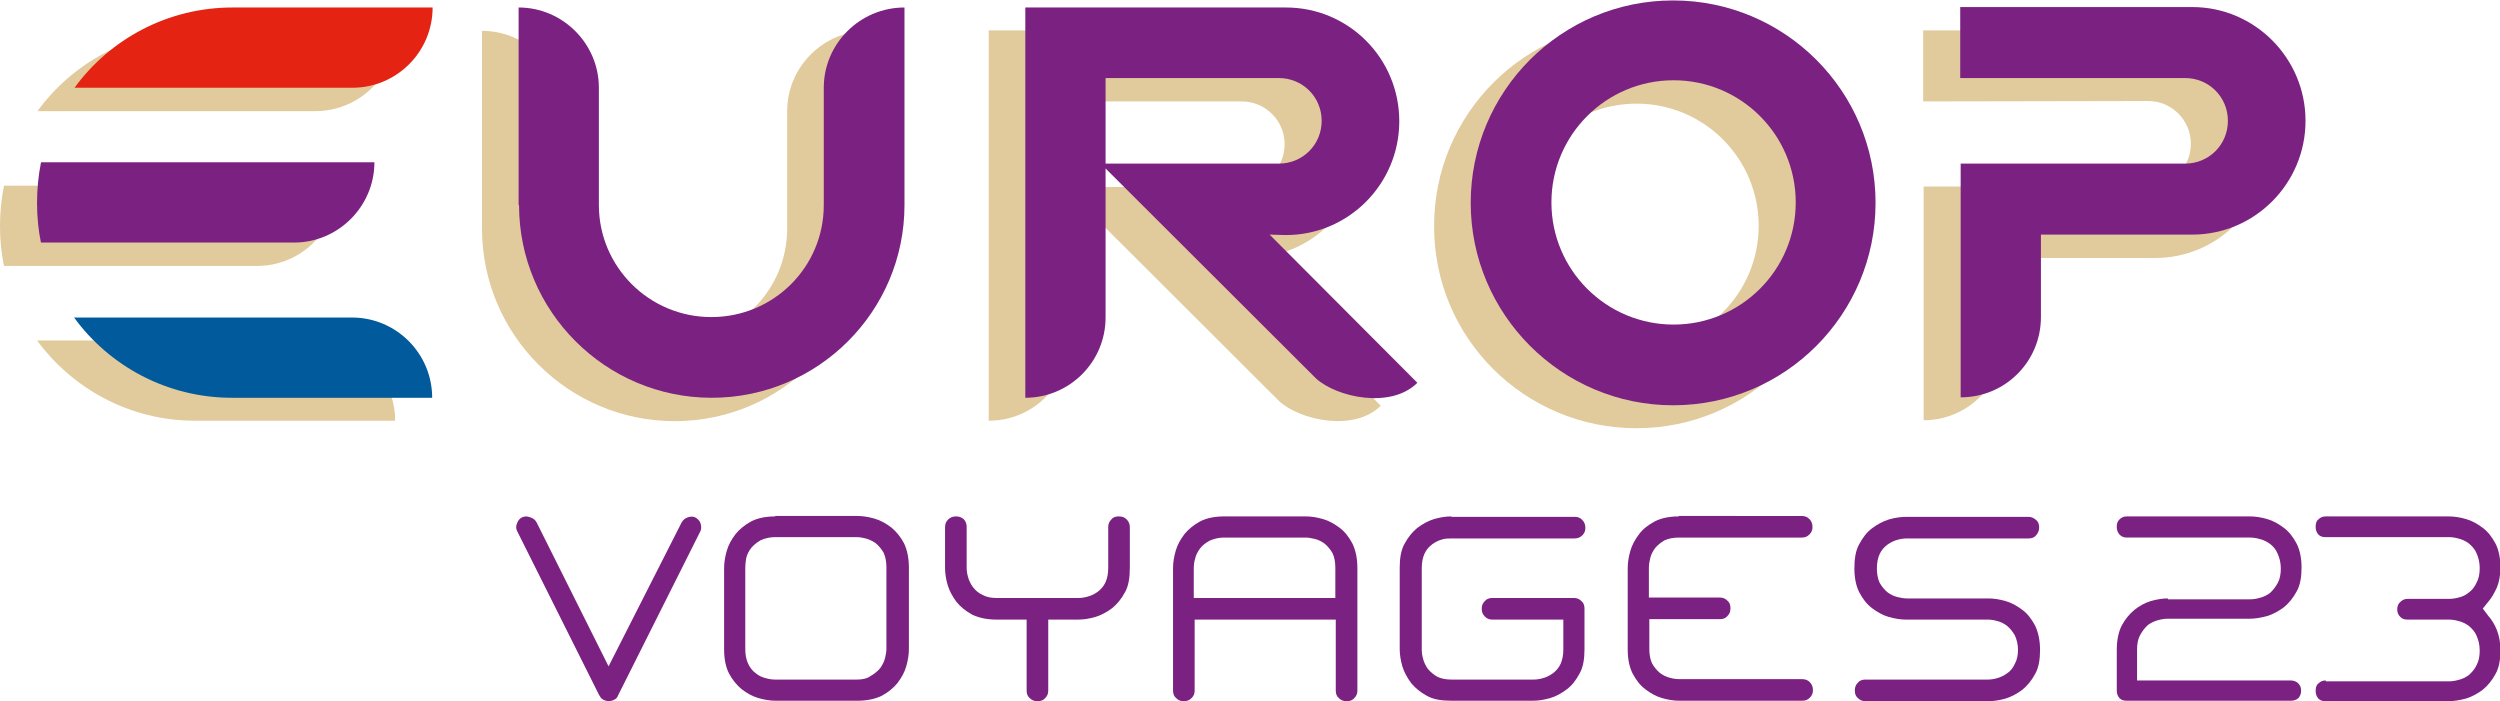 <?xml version="1.0" encoding="utf-8"?>
<!-- Generator: Adobe Illustrator 24.0.0, SVG Export Plug-In . SVG Version: 6.00 Build 0)  -->
<svg version="1.1" id="Calque_1" xmlns="http://www.w3.org/2000/svg" xmlns:xlink="http://www.w3.org/1999/xlink" x="0px" y="0px"
	 viewBox="0 0 566.9 159" style="enable-background:new 0 0 566.9 159;" xml:space="preserve">
<style type="text/css">
	.st0{fill:#7A2182;}
	.st1{fill:#E1CA9B;}
	.st2{fill:#005A9B;}
	.st3{fill:#E42313;}
</style>
<path class="st0" d="M119.3,117.1c-0.3,0-0.6,0.1-0.9,0.2c-0.6,0.3-1,0.8-1.2,1.5c-0.3,0.8-0.1,1.3,0.1,1.7l18.5,37
	c0.3,0.5,0.5,0.9,0.9,1.1c0.8,0.5,1.9,0.5,2.7,0c0.4-0.2,0.6-0.5,0.8-1l18.6-37.1c0.2-0.4,0.3-0.9,0.1-1.7c-0.2-0.7-0.7-1.2-1.3-1.5
	c-0.4-0.2-1-0.2-1.6,0c-0.7,0.2-1.2,0.7-1.5,1.3L138,151.1l-16.3-32.6c-0.3-0.6-0.8-1-1.5-1.2C119.9,117.2,119.6,117.1,119.3,117.1"
	/>
<path class="st0" d="M175.8,117.1c-2.2,0-4,0.4-5.4,1.1c-1.5,0.8-2.7,1.8-3.6,2.9c-0.9,1.2-1.6,2.4-2,3.8c-0.4,1.4-0.6,2.7-0.6,3.9
	v18.5c0,2.2,0.4,4,1.1,5.4c0.8,1.5,1.8,2.7,2.9,3.6c1.2,0.9,2.4,1.6,3.8,2c1.4,0.4,2.7,0.6,3.9,0.6h18.5c2.2,0,4-0.4,5.5-1.1
	c1.5-0.8,2.7-1.8,3.6-2.9c0.9-1.2,1.6-2.4,2-3.8c0.4-1.4,0.6-2.7,0.6-3.9v-18.5c0-2.2-0.4-4-1.1-5.5c-0.8-1.5-1.8-2.7-2.9-3.6
	c-1.2-0.9-2.4-1.6-3.8-2c-1.4-0.4-2.7-0.6-3.9-0.6H175.8z M194.3,154.1h-18.5c-0.7,0-1.4-0.1-2.1-0.3c-0.9-0.2-1.7-0.6-2.4-1.2
	c-0.7-0.5-1.3-1.3-1.7-2.2c-0.4-0.9-0.6-2-0.6-3.2v-18.5c0-0.7,0.1-1.4,0.2-2.1c0.2-0.9,0.6-1.6,1.1-2.3c0.6-0.7,1.3-1.3,2.2-1.8
	c0.9-0.4,2-0.7,3.2-0.7h18.5c0.7,0,1.3,0.1,2.1,0.3c0.8,0.2,1.6,0.6,2.3,1.1c0.7,0.6,1.3,1.3,1.8,2.2c0.4,0.9,0.6,2,0.6,3.2v18.5
	c0,0.6-0.1,1.3-0.3,2.1c-0.2,0.8-0.6,1.6-1.1,2.3c-0.6,0.7-1.3,1.3-2.2,1.8C196.6,153.9,195.5,154.1,194.3,154.1"/>
<path class="st0" d="M216.8,117.1c-0.7,0-1.3,0.2-1.8,0.7c-0.5,0.5-0.7,1-0.7,1.8v9.2c0,1.2,0.2,2.5,0.6,3.9c0.4,1.3,1.1,2.6,2,3.8
	c0.9,1.1,2.1,2.1,3.6,2.9c1.5,0.7,3.3,1.1,5.5,1.1h6.8v16.1c0,0.7,0.2,1.3,0.7,1.7c0.5,0.5,1,0.7,1.8,0.7c0.7,0,1.3-0.2,1.7-0.7
	c0.5-0.5,0.7-1,0.7-1.7v-16.1h6.8c1.2,0,2.5-0.2,3.9-0.6c1.3-0.4,2.6-1.1,3.8-2c1.1-0.9,2.1-2.1,2.9-3.6c0.8-1.4,1.1-3.3,1.1-5.5
	v-9.2c0-0.7-0.2-1.3-0.7-1.8c-0.5-0.5-1-0.7-1.8-0.7s-1.3,0.2-1.7,0.7c-0.5,0.5-0.7,1-0.7,1.8v9.2c0,1.2-0.2,2.3-0.6,3.2
	c-0.4,0.9-1,1.6-1.8,2.2c-0.7,0.5-1.5,0.9-2.3,1.1c-0.7,0.2-1.4,0.3-2.1,0.3H226c-1.3,0-2.3-0.2-3.2-0.7c-0.9-0.4-1.6-1-2.2-1.8
	c-0.5-0.7-0.9-1.5-1.1-2.3c-0.2-0.7-0.3-1.4-0.3-2.1v-9.2c0-0.7-0.2-1.3-0.7-1.8C218,117.3,217.5,117.1,216.8,117.1"/>
<path class="st0" d="M270.7,140.5h32.2v16.1c0,0.7,0.2,1.3,0.7,1.7c0.5,0.5,1,0.7,1.8,0.7c0.7,0,1.3-0.2,1.7-0.7
	c0.5-0.5,0.7-1,0.7-1.7v-27.8c0-2.2-0.4-4-1.1-5.5c-0.8-1.5-1.7-2.7-2.9-3.6c-1.2-0.9-2.4-1.6-3.8-2c-1.4-0.4-2.7-0.6-3.9-0.6h-18.5
	c-2.2,0-4,0.4-5.4,1.1c-1.5,0.8-2.7,1.8-3.6,2.9c-0.9,1.2-1.6,2.4-2,3.8c-0.4,1.4-0.6,2.7-0.6,3.9v27.8c0,0.7,0.2,1.3,0.7,1.7
	c0.5,0.5,1,0.7,1.7,0.7c0.8,0,1.3-0.2,1.8-0.7c0.5-0.5,0.7-1,0.7-1.7V140.5z M302.9,135.6h-32.2v-6.8c0-0.7,0.1-1.4,0.3-2.1
	c0.2-0.9,0.6-1.6,1.1-2.3c0.5-0.7,1.3-1.3,2.2-1.8c0.9-0.4,2-0.7,3.2-0.7h18.5c0.6,0,1.3,0.1,2.1,0.3c0.9,0.2,1.6,0.6,2.3,1.1
	c0.7,0.6,1.3,1.3,1.8,2.2c0.4,0.9,0.6,2,0.6,3.2V135.6z"/>
<path class="st0" d="M329.1,117.1c-1.2,0-2.5,0.2-3.9,0.6c-1.3,0.4-2.6,1.1-3.8,2c-1.1,0.9-2.1,2.1-2.9,3.6
	c-0.8,1.4-1.1,3.3-1.1,5.4v18.5c0,1.2,0.2,2.5,0.6,3.9c0.4,1.3,1.1,2.6,2,3.8c0.9,1.1,2.1,2.1,3.6,2.9c1.4,0.8,3.3,1.1,5.5,1.1h18.5
	c1.2,0,2.5-0.2,3.9-0.6c1.4-0.4,2.6-1.1,3.8-2c1.2-0.9,2.1-2.1,2.9-3.6c0.8-1.4,1.1-3.3,1.1-5.5V138c0-0.7-0.2-1.3-0.7-1.7
	c-0.5-0.5-1-0.7-1.7-0.7h-18.5c-0.7,0-1.3,0.2-1.7,0.7c-0.5,0.5-0.7,1-0.7,1.7c0,0.8,0.2,1.3,0.7,1.8c0.5,0.5,1,0.7,1.7,0.7h16.1
	v6.8c0,1.2-0.2,2.3-0.6,3.2c-0.4,0.9-1,1.6-1.8,2.2c-0.7,0.5-1.5,0.9-2.3,1.1c-0.7,0.2-1.4,0.3-2.1,0.3h-18.5
	c-1.3,0-2.3-0.2-3.2-0.6c-0.9-0.5-1.6-1.1-2.2-1.8c-0.5-0.7-0.9-1.5-1.1-2.3c-0.2-0.7-0.3-1.4-0.3-2.1v-18.5c0-1.2,0.2-2.3,0.6-3.2
	c0.4-0.9,1-1.6,1.8-2.2c0.7-0.5,1.5-0.9,2.3-1.1c0.7-0.2,1.4-0.2,2.1-0.2h27.8c0.7,0,1.3-0.2,1.8-0.7c0.5-0.5,0.7-1,0.7-1.7
	s-0.2-1.3-0.7-1.8c-0.5-0.5-1-0.7-1.7-0.7H329.1z"/>
<path class="st0" d="M380.7,117.1c-2.2,0-4,0.4-5.4,1.1c-1.5,0.8-2.7,1.7-3.6,2.9c-0.9,1.2-1.6,2.4-2,3.8c-0.4,1.4-0.6,2.7-0.6,3.9
	v18.5c0,2.2,0.4,4,1.1,5.4c0.8,1.5,1.7,2.7,2.9,3.6c1.2,0.9,2.4,1.6,3.8,2c1.4,0.4,2.7,0.6,3.9,0.6h27.8c0.8,0,1.3-0.2,1.8-0.7
	c0.5-0.5,0.7-1,0.7-1.7c0-0.7-0.2-1.3-0.7-1.8c-0.5-0.5-1-0.7-1.8-0.7h-27.8c-0.7,0-1.4-0.1-2.1-0.3c-0.9-0.2-1.6-0.6-2.3-1.1
	c-0.7-0.6-1.3-1.3-1.8-2.2c-0.4-0.9-0.6-2-0.6-3.2v-6.8H390c0.7,0,1.3-0.2,1.7-0.7c0.5-0.5,0.7-1,0.7-1.8c0-0.7-0.2-1.3-0.7-1.7
	c-0.5-0.5-1-0.7-1.7-0.7h-16.1v-6.8c0-0.6,0.1-1.3,0.3-2.1c0.2-0.9,0.6-1.6,1.1-2.3c0.6-0.7,1.3-1.3,2.2-1.8c0.9-0.4,2-0.6,3.2-0.6
	h27.8c0.8,0,1.3-0.2,1.8-0.7c0.5-0.5,0.7-1,0.7-1.7s-0.2-1.3-0.7-1.8c-0.5-0.5-1-0.7-1.8-0.7H380.7z"/>
<path class="st0" d="M423,154.1c-0.7,0-1.3,0.2-1.7,0.7c-0.5,0.5-0.7,1-0.7,1.8c0,0.7,0.2,1.3,0.7,1.7c0.5,0.5,1,0.7,1.8,0.7h27.8
	c1.2,0,2.5-0.2,3.9-0.6c1.3-0.4,2.6-1.1,3.8-2c1.1-0.9,2.1-2.1,2.9-3.6c0.8-1.4,1.1-3.3,1.1-5.4c0-2.2-0.4-4-1.1-5.5
	c-0.8-1.5-1.7-2.7-2.9-3.6c-1.2-0.9-2.4-1.6-3.8-2c-1.4-0.4-2.7-0.6-3.9-0.6h-18.5c-0.6,0-1.3-0.1-2.1-0.3c-0.9-0.2-1.6-0.6-2.3-1.1
	c-0.7-0.6-1.3-1.3-1.8-2.2c-0.4-0.9-0.6-2-0.6-3.2c0-1.2,0.2-2.3,0.6-3.2c0.4-0.9,1-1.6,1.8-2.2c0.7-0.5,1.5-0.9,2.3-1.1
	c0.7-0.2,1.4-0.3,2.1-0.3H460c0.7,0,1.3-0.2,1.7-0.7s0.7-1,0.7-1.8c0-0.7-0.2-1.3-0.7-1.7s-1-0.7-1.7-0.7h-27.8
	c-1.2,0-2.5,0.2-3.9,0.6c-1.3,0.4-2.6,1.1-3.8,2c-1.2,0.9-2.1,2.1-2.9,3.6c-0.8,1.4-1.1,3.3-1.1,5.5c0,2.2,0.4,4,1.1,5.4
	c0.8,1.5,1.7,2.7,2.9,3.6c1.2,0.9,2.4,1.6,3.8,2c1.4,0.4,2.7,0.6,3.9,0.6h18.5c0.7,0,1.4,0.1,2.1,0.3c0.9,0.2,1.6,0.6,2.3,1.1
	c0.7,0.6,1.3,1.3,1.8,2.2c0.4,0.9,0.7,2,0.7,3.2c0,1.2-0.2,2.3-0.7,3.2c-0.4,0.9-1,1.7-1.8,2.2c-0.7,0.5-1.5,0.9-2.3,1.1
	c-0.7,0.2-1.4,0.3-2.1,0.3H423z"/>
<path class="st1" d="M343.4,51.2c0-15.3,12.4-27.7,27.7-27.7c15.3,0,27.7,12.4,27.7,27.7c0,15.3-12.4,27.7-27.7,27.7
	C355.8,78.9,343.4,66.5,343.4,51.2 M371.1,97.1c25.4,0,45.9-20.6,45.9-45.9c0-25.4-20.6-45.9-45.9-45.9c-25.4,0-45.9,20.6-45.9,45.9
	C325.1,76.6,345.7,97.1,371.1,97.1"/>
<path class="st1" d="M44.2,95.4c-14.7,0-27.7-7.2-35.8-18.2h63c10.1,0,18.2,8.2,18.2,18.2H44.2z"/>
<path class="st1" d="M44.3,7C29.6,7,16.6,14.1,8.5,25.2h63C81.6,25.2,89.8,17,89.8,7H44.3z"/>
<path class="st1" d="M0.9,60.3C0.3,57.4,0,54.4,0,51.3c0-3.1,0.3-6.2,0.9-9.2h75.6c0,10.1-8.2,18.2-18.2,18.2H0.9z"/>
<path class="st1" d="M109.3,51.8c0,24.1,19.6,43.7,43.7,43.7c24.1,0,43.7-19.6,43.7-43.7V7c-10,0-18.2,8.2-18.2,18.2v26.6
	c0,14.1-11.4,25.4-25.5,25.4s-25.5-11.4-25.5-25.4V25.2c0-10.1-8.2-18.2-18.2-18.2V51.8z"/>
<path class="st1" d="M488.7,58.5c14.2,0,25.7-11.6,25.7-25.8c0-14.2-11.5-25.8-25.7-25.8l-52.6,0V23l51-0.1c5.4,0,9.7,4.4,9.7,9.7
	c0,5.4-4.3,9.7-9.7,9.7l-50.9,0v53c10,0,18.2-8.2,18.2-18.2V58.5L488.7,58.5z"/>
<path class="st1" d="M279.5,58.5L313.1,92c-6,6-18.3,3.3-23-1l-47.7-47.6v33.8c0,10.1-8.1,18.2-18.2,18.2V6.9l59.1,0
	c14.2,0,25.7,11.5,25.7,25.7c0,14.2-11.5,25.8-25.7,25.8L279.5,58.5z M242.3,42.4l39.3,0c5.4,0,9.7-4.3,9.7-9.7
	c0-5.4-4.4-9.7-9.7-9.7l-39.3,0V42.4z"/>
<path class="st0" d="M351.8,45.9c0-15.3,12.4-27.7,27.7-27.7c15.3,0,27.7,12.4,27.7,27.7c0,15.3-12.4,27.7-27.7,27.7
	C364.2,73.6,351.8,61.2,351.8,45.9 M379.4,91.9c25.4,0,45.9-20.6,45.9-45.9c0-25.4-20.6-45.9-45.9-45.9c-25.4,0-45.9,20.6-45.9,45.9
	C333.5,71.3,354.1,91.9,379.4,91.9"/>
<path class="st2" d="M52.6,90.2C37.9,90.2,24.8,83,16.8,72h63c10.1,0,18.2,8.2,18.2,18.2H52.6z"/>
<path class="st3" d="M52.7,1.7C38,1.7,24.9,8.9,16.9,19.9h63c10.1,0,18.2-8.2,18.2-18.2H52.7z"/>
<path class="st0" d="M9.3,55.1c-0.6-2.9-0.9-5.9-0.9-9.1c0-3.1,0.3-6.2,0.9-9.2h75.6c0,10-8.2,18.2-18.2,18.2H9.3z"/>
<path class="st0" d="M117.7,46.5c0,24.1,19.6,43.7,43.7,43.7c24.1,0,43.7-19.6,43.7-43.7V1.7c-10.1,0-18.3,8.2-18.3,18.2v26.6
	c0,14.1-11.4,25.4-25.5,25.4c-14.1,0-25.5-11.4-25.5-25.4V19.9c0-10-8.2-18.2-18.2-18.2V46.5z"/>
<path class="st0" d="M497.1,53.2c14.2,0,25.7-11.6,25.7-25.8c0-14.2-11.5-25.8-25.7-25.8l-52.6,0v16.1h51c5.4,0,9.7,4.3,9.7,9.7
	c0,5.4-4.3,9.7-9.7,9.7l-50.9,0v53c10.1,0,18.2-8.1,18.2-18.2V53.2L497.1,53.2z"/>
<path class="st0" d="M287.9,53.2l33.5,33.6c-6,6-18.3,3.3-23-1l-47.7-47.6V72c0,10-8.1,18.2-18.2,18.2V1.7l59.1,0
	c14.2,0,25.7,11.5,25.7,25.8c0,14.2-11.5,25.8-25.7,25.8L287.9,53.2z M250.7,37.1l39.3,0c5.4,0,9.7-4.3,9.7-9.7
	c0-5.4-4.3-9.7-9.7-9.7h-39.3L250.7,37.1z"/>
<path class="st0" d="M491.6,135.7c-1.2,0-2.5,0.2-3.9,0.6c-1.3,0.4-2.6,1.1-3.7,2c-1.1,0.9-2.1,2.1-2.9,3.6
	c-0.7,1.4-1.1,3.3-1.1,5.4v9.3c0,0.7,0.2,1.2,0.6,1.7c0.5,0.5,1,0.6,1.7,0.6h37.2c0.7,0,1.2-0.2,1.7-0.6c0.4-0.5,0.6-1,0.6-1.7
	c0-0.7-0.2-1.2-0.7-1.7c-0.5-0.4-1-0.6-1.7-0.6h-34.8v-7c0-1.3,0.2-2.4,0.7-3.3c0.5-0.9,1.1-1.7,1.8-2.3c0.7-0.5,1.5-0.9,2.4-1.1
	c0.7-0.2,1.4-0.3,2.1-0.3h18.6c1.1,0,2.4-0.2,3.9-0.6c1.3-0.4,2.6-1.1,3.8-2c1.1-0.9,2.1-2.1,2.9-3.6c0.8-1.4,1.1-3.3,1.1-5.4
	c0-2.2-0.4-4-1.1-5.4c-0.8-1.5-1.7-2.7-2.9-3.6c-1.2-0.9-2.4-1.6-3.8-2c-1.4-0.4-2.7-0.6-3.9-0.6h-27.9c-0.7,0-1.2,0.2-1.7,0.7
	c-0.5,0.5-0.6,1-0.6,1.7c0,0.7,0.2,1.2,0.6,1.7c0.5,0.5,1,0.7,1.7,0.7h27.9c0.7,0,1.4,0.1,2.1,0.3c0.9,0.2,1.7,0.6,2.4,1.1
	c0.8,0.6,1.4,1.3,1.8,2.3c0.4,0.9,0.7,2,0.7,3.3c0,1.3-0.2,2.4-0.7,3.3c-0.5,0.9-1.1,1.7-1.8,2.3c-0.7,0.5-1.5,0.9-2.4,1.1
	c-0.7,0.2-1.4,0.3-2.1,0.3H491.6z"/>
<path class="st0" d="M527.4,154.3c-0.7,0-1.2,0.2-1.7,0.7c-0.5,0.4-0.6,1-0.6,1.7c0,0.7,0.2,1.2,0.6,1.7c0.5,0.5,1,0.6,1.7,0.6h27.9
	c1.1,0,2.4-0.2,3.9-0.6c1.3-0.4,2.6-1.1,3.8-2c1.1-0.9,2.1-2.1,2.9-3.6c0.8-1.4,1.1-3.3,1.1-5.4c0-1.7-0.3-3.2-0.8-4.5
	c-0.5-1.3-1.2-2.4-2-3.3L563,138l1.2-1.5c0.8-0.9,1.4-2,2-3.3c0.5-1.2,0.8-2.8,0.8-4.5c0-2.2-0.4-4-1.1-5.4
	c-0.8-1.5-1.7-2.7-2.9-3.6c-1.2-0.9-2.4-1.6-3.8-2c-1.4-0.4-2.7-0.6-3.9-0.6h-27.9c-0.7,0-1.2,0.2-1.7,0.7c-0.5,0.4-0.6,1-0.6,1.7
	c0,0.7,0.2,1.2,0.6,1.7c0.5,0.5,1,0.6,1.7,0.6h27.9c0.7,0,1.4,0.1,2.1,0.3c0.9,0.2,1.7,0.6,2.4,1.1c0.7,0.6,1.4,1.3,1.8,2.3
	c0.4,0.9,0.7,2,0.7,3.3c0,1.3-0.2,2.4-0.7,3.3c-0.4,0.9-1,1.7-1.7,2.2c-0.7,0.6-1.5,1-2.4,1.2c-0.7,0.2-1.5,0.3-2.2,0.3H546
	c-0.7,0-1.2,0.2-1.7,0.7c-0.5,0.4-0.7,1-0.7,1.7c0,0.7,0.2,1.2,0.7,1.7c0.5,0.5,1,0.6,1.7,0.6h9.3c0.7,0,1.4,0.1,2.1,0.3
	c0.9,0.2,1.7,0.6,2.4,1.1c0.7,0.6,1.4,1.3,1.8,2.3c0.4,0.9,0.7,2,0.7,3.3c0,1.3-0.2,2.4-0.7,3.3c-0.4,0.9-1.1,1.7-1.8,2.3
	c-0.7,0.5-1.5,0.9-2.4,1.1c-0.7,0.2-1.4,0.3-2.1,0.3H527.4z"/>
</svg>
